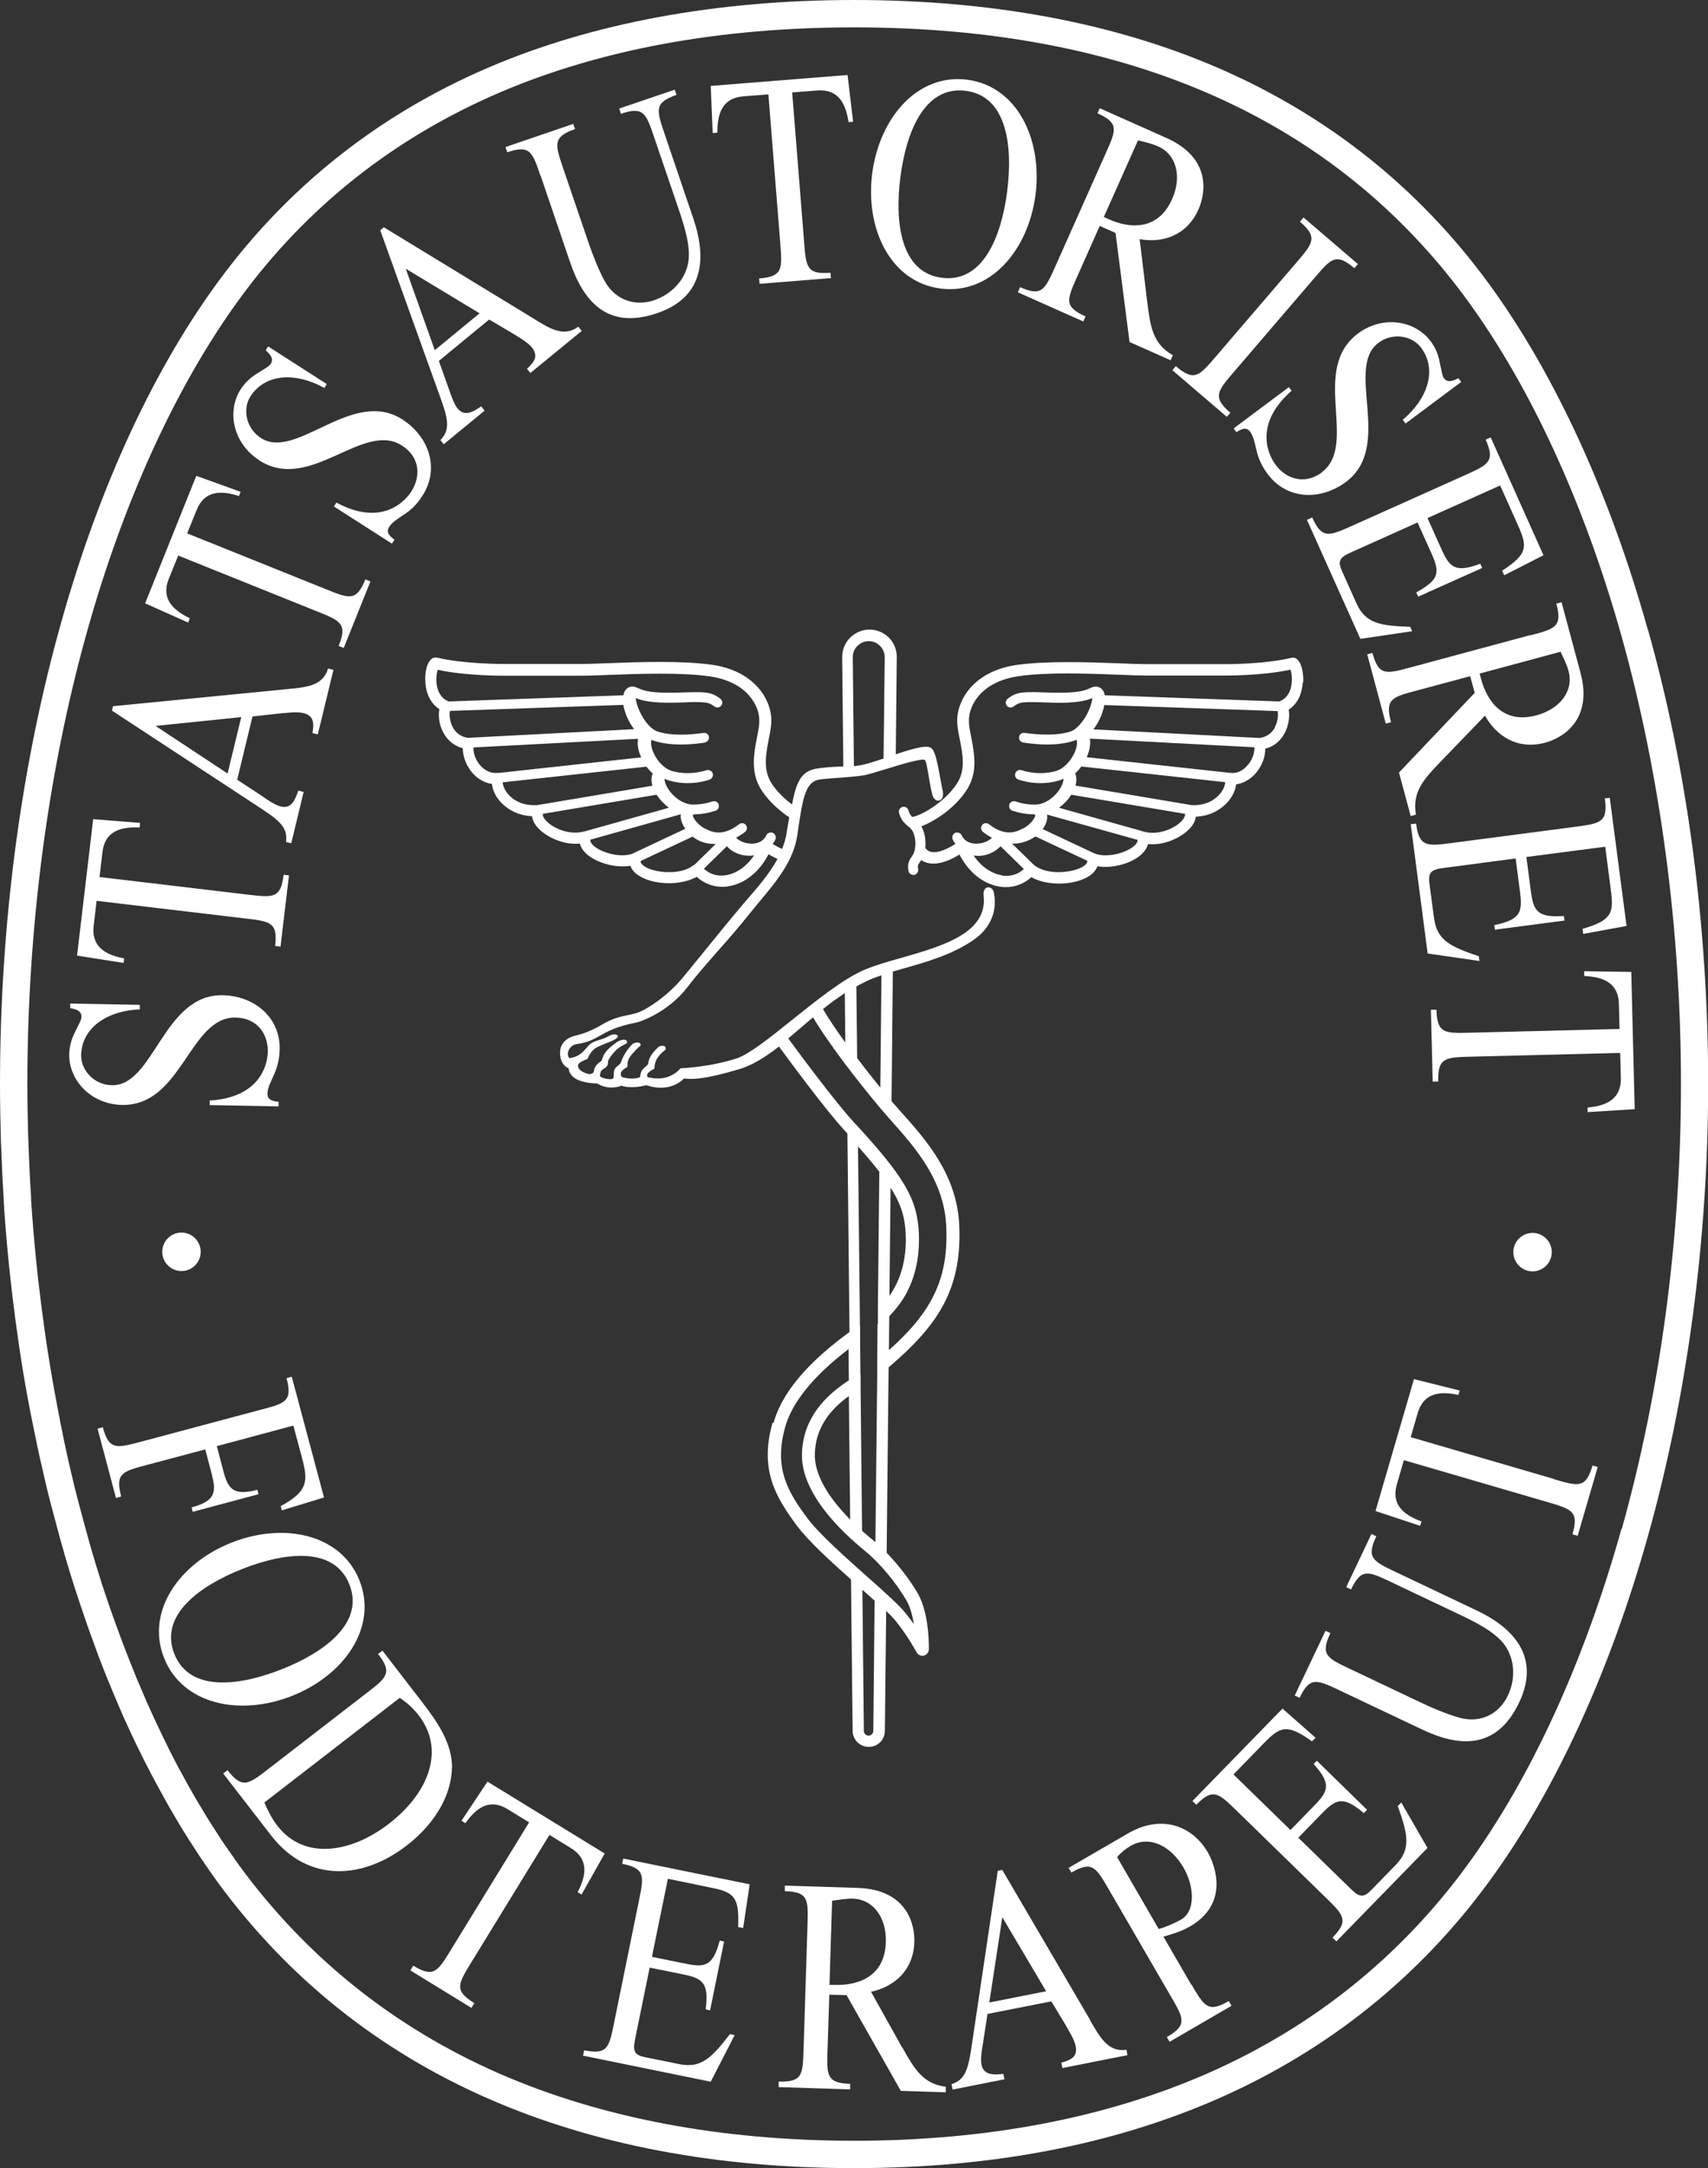 <?xml version="1.0" encoding="UTF-8"?><svg id="a" xmlns="http://www.w3.org/2000/svg" viewBox="0 0 104.85 133"><rect x="0" y="0" width="104.85" height="133" fill="#333333" stroke="none"/><path d="M14.47,62.42c1.36.03,1.99,1.05,1.97,2.1-.02.92-.58,2.81-3.57,2.99v.28s4.23.08,4.23.08v-.28c-.37-.04-.68-.12-.68-.48,0-.37.18-.68.36-1.1.19-.4.37-.91.39-1.63.04-1.98-1.56-3.29-3.5-3.33-3.65-.07-4.21,5.57-6.8,5.52-1.12-.02-1.9-.94-1.89-1.83.03-1.72,1.64-2.75,3.6-2.82v-.28s-4.27-.08-4.27-.08v.28c.37.07.7.17.69.54,0,.2-.2.5-.37.88-.19.37-.37.84-.38,1.4-.03,1.62,1.34,3.08,3.24,3.12,3.69.07,4.13-5.41,6.97-5.36Z" style="fill:#fff;"/><path d="M7.62,58.79c-1.14-.21-2.02-.71-1.87-2l.18-1.53,9.11,1.08c1.56.18,2.02.24,1.85,1.69l.33.04.52-4.37-.33-.04c-.17,1.46-.64,1.4-2.19,1.22l-9.11-1.08.18-1.53c.15-1.29,1.12-1.56,2.28-1.51l.03-.28-2.88-.23-.99,8.37,2.86.45.03-.28Z" style="fill:#fff;"/><path d="M17.55,51.65l.33.08.76-3.15-.33-.08c-.19.55-.41,1.14-1.08.97-.34-.08-.86-.43-1.13-.63l-1.54-1.01.94-3.88,1.64-.18c.39-.03,1.07-.13,1.47-.03.63.15.69.57.57,1.23l.33.08.96-3.96-.33-.08c-.33,1.11-1.41,1.15-2.59,1.27l-10.61,1.04-.07.27,9.24,6.06c1.16.76,1.55,1.19,1.45,2ZM9.55,44.53l5.26-.54-.84,3.46-4.42-2.92Z" style="fill:#fff;"/><path d="M11.64,37.92c-1.04-.5-1.76-1.21-1.28-2.41l.58-1.43,8.51,3.42c1.45.58,1.89.76,1.34,2.12l.31.13,1.64-4.08-.31-.13c-.55,1.36-.98,1.19-2.43.6l-8.51-3.42.58-1.43c.48-1.2,1.49-1.22,2.6-.86l.1-.26-2.72-.98-3.14,7.82,2.64,1.18.1-.26Z" style="fill:#fff;"/><path d="M15.93,28.25c3.11,1.99,6.36-2.45,8.74-.92,1.15.73,1.15,1.94.58,2.82-.5.77-1.96,2.1-4.6.68l-.15.24,3.56,2.28.15-.24c-.3-.23-.52-.46-.33-.77.2-.32.51-.49.88-.75.38-.24.8-.58,1.18-1.19,1.07-1.67.39-3.62-1.24-4.67-3.08-1.97-6.5,2.54-8.68,1.14-.94-.6-1.13-1.8-.65-2.55.93-1.44,2.83-1.48,4.54-.52l.15-.24-3.6-2.31-.15.24c.28.25.51.51.31.83-.11.17-.43.32-.78.56-.36.21-.75.52-1.06.99-.88,1.37-.47,3.33,1.13,4.36Z" style="fill:#fff;"/><path d="M27.03,26.99l.21.26,2.51-2.06-.21-.26c-.48.32-1.01.66-1.45.13-.22-.27-.42-.86-.53-1.18l-.62-1.74,3.09-2.54,1.42.84c.33.21.93.54,1.19.86.41.5.21.87-.29,1.32l.21.26,3.15-2.58-.21-.26c-.93.69-1.82.07-2.83-.55l-9.11-5.55-.22.18,3.74,10.4c.47,1.31.52,1.89-.05,2.48ZM24.92,16.49l4.52,2.73-2.75,2.26-1.78-4.99Z" style="fill:#fff;"/><path d="M33.2,10.81l1.79,5.26c.79,2.31,2.22,4.21,5.35,3.14,3.07-1.04,2.95-3.66,2.23-5.78l-1.77-5.21c-.5-1.48-.65-1.92.73-2.4l-.11-.32-3.41,1.16.11.32c1.39-.47,1.54-.03,2.04,1.45l1.48,4.34c.32.95.79,2.33.61,3.34-.22,1.18-1.14,1.98-2.1,2.31-.97.33-2.13.13-2.87-.92-.39-.56-.88-1.83-1.12-2.52l-1.59-4.66c-.5-1.48-.65-1.92.73-2.4l-.11-.32-4.16,1.42.11.32c1.39-.47,1.54-.03,2.04,1.45Z" style="fill:#fff;"/><path d="M44.04,8.13c-.01-1.16.3-2.12,1.59-2.22l1.54-.12.73,9.15c.12,1.56.16,2.03-1.3,2.14l.03.33,4.38-.35-.03-.33c-1.46.12-1.5-.35-1.62-1.91l-.73-9.15,1.54-.12c1.29-.1,1.75.8,1.92,1.94l.28-.02-.34-2.87-8.4.67.12,2.89.28-.02Z" style="fill:#fff;"/><path d="M57.74,17.7c3.05.39,5.39-2.34,5.83-5.77.43-3.42-1.15-6.65-4.2-7.04-3.05-.39-5.39,2.34-5.83,5.77-.43,3.42,1.15,6.65,4.2,7.04ZM55.27,10.89c.35-2.76,1.47-5.64,4.01-5.32,2.54.32,2.9,3.4,2.55,6.15-.35,2.76-1.47,5.64-4.01,5.32-2.54-.32-2.9-3.4-2.55-6.15Z" style="fill:#fff;"/><path d="M62.62,17.62l-.14.31,4.02,1.79.14-.31c-1.34-.6-1.15-1.02-.51-2.45l1.38-3.1.97.43.86,6.69,2.52,1.12.14-.31c-1.24-.7-1.38-1.76-1.57-3.23l-.47-3.89c1.38.25,2.88-.19,3.61-1.82.44-.99.81-3.15-1.97-4.39l-4.09-1.82-.14.31c1.34.6,1.15,1.02.51,2.45l-3.1,6.95c-.64,1.43-.83,1.86-2.17,1.26ZM69.85,8.61c.42.1.84.19,1.24.37,1.15.51,1.47,1.88.86,3.24-.84,1.89-2.53,1.84-3.88,1.23l-.31-.14,2.1-4.7Z" style="fill:#fff;"/><path d="M72.19,22.45l-.22.26,3.34,2.86.22-.25c-1.11-.95-.81-1.31.21-2.5l4.96-5.78c1.02-1.19,1.32-1.54,2.44-.59l.22-.25-3.34-2.86-.22.26c1.11.95.81,1.31-.21,2.5l-4.96,5.78c-1.02,1.19-1.32,1.54-2.44.59Z" style="fill:#fff;"/><path d="M81.16,28.97c-1.09.81-2.22.39-2.85-.45-.55-.74-1.27-2.58.98-4.55l-.17-.22-3.39,2.53.17.23c.32-.2.62-.33.83-.04.22.3.28.65.39,1.09.09.44.27.95.7,1.52,1.18,1.59,3.25,1.64,4.81.48,2.93-2.19-.09-6.98,1.99-8.53.9-.67,2.08-.42,2.61.29,1.03,1.38.39,3.17-1.12,4.43l.17.23,3.42-2.55-.17-.23c-.34.17-.66.3-.89,0-.12-.16-.15-.51-.25-.92-.07-.41-.22-.89-.56-1.34-.97-1.3-2.95-1.61-4.47-.48-2.96,2.21.05,6.81-2.22,8.51Z" style="fill:#fff;"/><path d="M80.54,31.75l-.31.14,3.28,7.3,3.18-.47-.12-.27c-1.85-.06-2.75-.2-3.31-1.46l-.87-1.94c-.27-.6-.19-.84.51-1.15l4.12-1.85.85,1.89c.52,1.15.52,1.61-.93,2.4l.12.26,3.93-1.76-.12-.26c-1.55.59-1.89.21-2.39-.91l-.85-1.89,4.46-2,1.08,2.41c.6,1.34.64,1.78-.96,2.82l.13.28,2.41-1.23-3.24-7.23-.31.14c.6,1.34.17,1.53-1.25,2.17l-6.94,3.11c-1.43.64-1.86.83-2.46-.51Z" style="fill:#fff;"/><path d="M93.94,38.96l-7.35,1.98c-1.51.41-1.96.53-2.34-.89l-.32.09,1.14,4.25.32-.09c-.38-1.42.07-1.54,1.58-1.94l3.28-.88.28,1.02-4.65,4.89.72,2.67.32-.09c-.24-1.4.49-2.18,1.52-3.25l2.72-2.82c.68,1.22,1.96,2.12,3.69,1.66,1.04-.28,2.96-1.36,2.17-4.3l-1.16-4.32-.32.09c.38,1.42-.07,1.54-1.58,1.94ZM95.8,39.98c.18.39.38.77.49,1.19.33,1.22-.53,2.32-1.97,2.71-2,.54-3.02-.8-3.4-2.23l-.09-.33,4.97-1.34Z" style="fill:#fff;"/><path d="M98.52,49c.19,1.45-.27,1.51-1.83,1.72l-7.55.99c-1.55.2-2.02.26-2.21-1.19l-.33.04,1.04,7.93,3.18.46-.04-.29c-1.75-.59-2.57-.98-2.75-2.35l-.28-2.1c-.08-.65.06-.86.82-.96l4.47-.59.27,2.06c.16,1.25.03,1.69-1.58,2.03l.04.28,4.27-.56-.04-.28c-1.66.12-1.87-.34-2.03-1.56l-.27-2.06,4.84-.63.34,2.61c.19,1.45.1,1.89-1.73,2.43l.04.31,2.66-.49-1.03-7.86-.33.04Z" style="fill:#fff;"/><path d="M97.25,59.87c1.16.05,2.1.42,2.13,1.71l.04,1.54-9.17.23c-1.57.04-2.03.05-2.07-1.41h-.34s.11,4.41.11,4.41h.34c-.04-1.47.43-1.49,2-1.53l9.17-.23.04,1.54c.03,1.29-.89,1.71-2.04,1.81v.28s2.89-.18,2.89-.18l-.21-8.42-2.89-.04v.28Z" style="fill:#fff;"/><path d="M101.14,38.57c-2.34-8.34-5.72-15.67-9.76-21.19h0c-4.3-5.87-9.9-10.32-16.64-13.23-6.4-2.76-13.91-4.15-22.32-4.15s-16.03,1.4-22.45,4.15c-6.76,2.9-12.35,7.34-16.63,13.2C4.99,28.79,0,47.17,0,66.5c0,1.09.02,2.18.05,3.26,0,.18.01.37.02.55.04,1.1.09,2.2.16,3.29,0,.05,0,.09,0,.14.15,2.33.38,4.64.68,6.93,0,.03,0,.06.01.1.15,1.12.31,2.23.49,3.33.18,1.09.38,2.17.6,3.24.04.18.07.36.11.54.2,1,.42,1.99.65,2.96.01.04.02.09.03.13.22.94.47,1.87.72,2.78.04.15.08.31.12.46.1.37.21.73.31,1.09,0,.03.01.05.02.08.4,1.38.84,2.73,1.3,4.05.03.08.06.16.08.24.23.64.46,1.28.69,1.9h0c.24.63.48,1.25.74,1.86.04.11.09.21.13.32.2.48.41.96.61,1.43.06.14.12.28.19.42.25.56.51,1.11.77,1.64.03.06.06.12.09.18.23.48.47.94.71,1.4.09.16.17.33.26.49.21.39.42.77.63,1.15.07.13.15.26.22.39.28.48.56.96.84,1.42.08.12.15.24.23.37.23.36.46.72.69,1.07.09.13.18.27.27.4.3.45.61.89.92,1.32,4.31,5.89,9.9,10.36,16.64,13.31,6.47,2.83,14.02,4.26,22.45,4.26s15.89-1.43,22.34-4.26c6.72-2.95,12.31-7.42,16.62-13.29,4.04-5.5,7.42-12.84,9.77-21.21,2.42-8.62,3.7-18.21,3.7-27.74,0-4.9-.33-9.81-.97-14.57-.62-4.61-1.54-9.11-2.74-13.36ZM99.54,93.78c-2.29,8.18-5.58,15.33-9.5,20.68-4.13,5.63-9.5,9.92-15.94,12.74-6.24,2.73-13.53,4.12-21.67,4.12s-15.52-1.39-21.78-4.12c-6.46-2.83-11.83-7.12-15.96-12.76-.3-.42-.6-.85-.9-1.28-.09-.13-.17-.26-.26-.39-.22-.34-.44-.68-.66-1.03-.08-.12-.16-.25-.23-.37-.27-.44-.54-.9-.81-1.36-.08-.15-.16-.3-.25-.44-.19-.34-.38-.69-.57-1.04-.1-.18-.19-.36-.29-.55-.21-.4-.41-.8-.61-1.22-.07-.14-.13-.27-.2-.41-.23-.47-.45-.95-.67-1.43-.08-.18-.17-.37-.25-.56-.17-.39-.34-.79-.51-1.19-.07-.16-.14-.32-.2-.49-.23-.56-.45-1.12-.67-1.69-.04-.1-.07-.2-.11-.29-.19-.51-.38-1.02-.56-1.53-.05-.14-.1-.28-.15-.42-.2-.59-.41-1.19-.6-1.79,0-.01,0-.02-.01-.04-.21-.65-.41-1.31-.6-1.97-.03-.09-.05-.19-.08-.28-.12-.43-.24-.87-.36-1.31-.25-.92-.5-1.85-.72-2.8,0,0,0,0,0,0-.24-1-.46-2.01-.66-3.03-.04-.17-.07-.34-.1-.52-.42-2.12-.78-4.27-1.06-6.45,0-.04-.01-.08-.02-.12-.29-2.25-.52-4.52-.67-6.81,0-.05,0-.09,0-.14-.07-1.08-.12-2.16-.16-3.24,0-.18-.01-.36-.02-.54-.03-1.07-.05-2.14-.05-3.21,0-9.51,1.24-19.01,3.59-27.49,2.26-8.17,5.53-15.32,9.43-20.67,4.1-5.62,9.47-9.87,15.94-12.65,6.21-2.66,13.54-4.01,21.79-4.01,16.84,0,29.49,5.62,37.61,16.69,3.92,5.36,7.21,12.5,9.5,20.65,2.38,8.5,3.65,18,3.65,27.48s-1.26,18.81-3.63,27.28Z" style="fill:#fff;"/><path d="M9.96,76.79c0,.65.53,1.18,1.18,1.18s1.18-.53,1.18-1.18-.53-1.18-1.18-1.18-1.18.53-1.18,1.18Z" style="fill:#fff;"/><path d="M95.26,76.81c0-.65-.53-1.18-1.18-1.18s-1.18.53-1.18,1.18.53,1.18,1.18,1.18,1.18-.53,1.18-1.18Z" style="fill:#fff;"/><path d="M13.02,90.54c.29,1.09.09,1.56-1.26,1.93l.07.27,4.04-1.08-.07-.27c-1.36.35-1.77.04-2.06-1.05l-.43-1.63,4.7-1.26.54,2.02c.37,1.4.35,2.02-1.32,2.92l.07.26,2.59-.79-1.98-7.41-.32.09c.38,1.42-.07,1.54-1.59,1.94l-7.35,1.96c-1.51.4-1.96.52-2.34-.89l-.32.09,1.13,4.25.32-.09c-.38-1.42.07-1.54,1.59-1.94l3.57-.95.43,1.63Z" style="fill:#fff;"/><path d="M17.93,104.03c3.21-1.27,5.27-4.22,4.14-7.07-1.13-2.86-4.65-3.6-7.86-2.33-3.21,1.27-5.27,4.22-4.14,7.07,1.13,2.86,4.65,3.6,7.86,2.33ZM10.7,101.45c-.94-2.38,1.58-4.18,4.16-5.2,2.58-1.02,5.65-1.43,6.59.95.94,2.38-1.58,4.18-4.16,5.2-2.58,1.02-5.65,1.43-6.59-.95Z" style="fill:#fff;"/><path d="M27.75,108.47c.02-1.56-.96-2.92-1.83-4.05l-2.44-3.16-.27.2c.9,1.16.53,1.45-.71,2.4l-6.02,4.65c-1.24.96-1.61,1.24-2.51.08l-.27.2,2.94,3.8c2.29,2.96,5.67,2.68,8.34.61,1.58-1.22,2.73-2.94,2.76-4.75ZM23.88,111.87c-2.36,1.82-5.22,2.24-6.85.13-.33-.43-.59-.92-.8-1.43l8.31-6.42c.44.29.84.66,1.16,1.07,1.66,2.15.6,4.78-1.82,6.65Z" style="fill:#fff;"/><path d="M29.93,109.28l-1.6,2.41.24.15c.67-.95,1.49-1.54,2.59-.86l1.32.81-4.8,7.82c-.82,1.34-1.06,1.73-2.31.97l-.18.29,3.75,2.3.18-.29c-1.25-.77-1.01-1.16-.19-2.5l4.8-7.82,1.32.81c1.1.68.95,1.68.41,2.7l.24.15,1.42-2.52-7.18-4.4Z" style="fill:#fff;"/><path d="M38.19,114.33c1.44.29,1.34.75,1.03,2.28l-1.52,7.46c-.31,1.54-.41,1.99-1.84,1.7l-.07.33,7.84,1.6,1.47-2.86-.29-.06c-1.13,1.46-1.77,2.11-3.11,1.84l-2.08-.42c-.64-.13-.79-.33-.64-1.08l.9-4.42,2.03.41c1.24.25,1.61.52,1.41,2.15l.27.06.86-4.22-.27-.06c-.42,1.61-.93,1.66-2.13,1.41l-2.03-.41.98-4.79,2.58.53c1.44.29,1.82.52,1.73,2.43l.31.06.4-2.68-7.76-1.58-.07.33Z" style="fill:#fff;"/><path d="M55.38,125.6l-1.91-3.42c1.37-.29,2.6-1.26,2.66-3.05.03-1.08-.44-3.22-3.48-3.32l-4.47-.14v.34c1.45.05,1.44.51,1.39,2.08l-.24,7.61c-.05,1.57-.06,2.03-1.53,1.99v.34s4.39.14,4.39.14v-.34c-1.45-.05-1.44-.51-1.39-2.08l.11-3.39,1.06.03,3.33,5.87,2.76.09v-.34c-1.4-.18-1.94-1.11-2.66-2.4ZM51.26,121.76h-.34s.16-5.16.16-5.16c.42-.06.85-.14,1.28-.13,1.26.04,2.07,1.18,2.02,2.68-.07,2.07-1.64,2.65-3.13,2.61Z" style="fill:#fff;"/><path d="M66.92,123.91l-5.39-9.2-.28.05-1.63,10.93c-.21,1.37-.43,1.91-1.21,2.16l.07.33,3.18-.63-.07-.33c-.58.06-1.2.1-1.34-.57-.07-.35.03-.96.09-1.29l.28-1.82,3.92-.77.85,1.41c.19.34.56.92.64,1.32.13.64-.23.86-.88,1.03l.07.33,3.99-.79-.06-.33c-1.14.17-1.64-.8-2.24-1.82ZM60.73,122.84l.8-5.23,2.69,4.54-3.49.69Z" style="fill:#fff;"/><path d="M73.13,121.75l-1.71-2.95c.57-.16,1.14-.34,1.64-.63,2.39-1.39,1.56-3.71,1.08-4.55-.92-1.58-2.8-2.37-4.9-1.15l-3.64,2.11.17.29c1.27-.74,1.5-.33,2.29,1.02l3.82,6.58c.79,1.35,1.02,1.76-.25,2.49l.17.29,3.8-2.21-.17-.29c-1.27.74-1.5.33-2.29-1.02ZM68.58,113.91c.24-.27.52-.5.83-.68,1.16-.67,2.49.02,3.25,1.35.67,1.16.73,2.66-.15,3.17-.41.23-.94.46-1.38.58l-2.56-4.42Z" style="fill:#fff;"/><path d="M85.81,110.8c.62,1.74.82,2.63-.14,3.61l-1.48,1.52c-.46.47-.71.49-1.26-.05l-3.23-3.15,1.45-1.49c.88-.9,1.31-1.08,2.57-.02l.2-.2-3.08-3.01-.2.2c1.12,1.23.89,1.68.03,2.56l-1.45,1.49-3.5-3.41,1.84-1.89c1.02-1.05,1.43-1.25,2.98-.14l.22-.22-2.03-1.79-5.53,5.67.24.23c1.02-1.05,1.36-.72,2.48.37l5.45,5.31c1.12,1.09,1.45,1.42.43,2.47l.24.23,5.59-5.73-1.61-2.79-.21.21Z" style="fill:#fff;"/><path d="M90.67,98.8l-4.97-2.36c-1.42-.67-1.84-.87-1.21-2.2l-.3-.14-1.55,3.26.3.14c.63-1.32,1.05-1.12,2.46-.45l4.15,1.97c.91.43,2.22,1.06,2.82,1.89.69.98.63,2.2.19,3.11-.44.93-1.39,1.62-2.65,1.42-.67-.11-1.93-.64-2.58-.95l-4.45-2.11c-1.42-.67-1.84-.87-1.21-2.2l-.3-.14-1.89,3.97.3.14c.63-1.32,1.05-1.12,2.47-.45l5.02,2.38c2.21,1.05,4.57,1.34,5.99-1.65,1.39-2.93-.57-4.67-2.59-5.63Z" style="fill:#fff;"/><path d="M95.41,90.73l-8.81-2.57.43-1.48c.36-1.24,1.37-1.36,2.5-1.11l.08-.27-2.81-.7-2.36,8.09,2.74.91.08-.27c-1.09-.4-1.87-1.03-1.51-2.28l.43-1.48,8.81,2.57c1.5.44,1.95.57,1.54,1.98l.32.09,1.23-4.22-.32-.09c-.41,1.41-.86,1.28-2.36.84Z" style="fill:#fff;"/><path d="M80,41.85c.03-.57-.1-1.27-.46-1.47-.08-.04-.16-.05-.25-.03-1.7.41-4.04.39-4.14.39h-4.79c-.41,0-.99-.02-1.66-.05-1.87-.07-4.44-.16-6.29.1-1.19.17-2.17.65-2.83,1.39-.54.61-.84,1.38-.82,2.1.01.33.08.7.16,1.08.17.86.36,1.82-.13,2.63-.64,1.07-2.06,1.97-2.75,2.12-.01,0-.02,0-.04,0-.1-.1-.18-.2-.23-.4-.02-.08-.07-.14-.14-.18-.07-.04-.15-.05-.23-.03-.08.02-.14.07-.18.14-.04.07-.05.15-.03.23.12.45.36.65.55.81.08.06.15.12.21.2.2.25.33.82.18,1.35-.04.14-.1.22-.16.32-.13.18-.29.41-.2.88.03.14.15.24.29.24.02,0,.04,0,.06,0,.16-.03.27-.19.24-.35-.04-.23,0-.28.1-.42.03-.04.06-.09.09-.14.02.01.04.03.06.04.57.33,1.34.2,2.29-.38.57,1.1,1.47,1.82,2.48,1.97.12.02.25.03.37.03.58,0,1.14-.22,1.56-.61.5.28,1.16.41,1.87.39.7-.03,1.33-.21,1.74-.5.22-.16.37-.35.45-.56.37.06.79.05,1.22-.04.61-.12,1.15-.38,1.49-.7.2-.19.34-.4.39-.62.46.04.95-.03,1.41-.21.55-.21,1.04-.56,1.31-.93.12-.18.2-.36.22-.54.4-.02.77-.11,1.11-.27.4-.19.74-.47.99-.81.21-.29.34-.61.37-.9.45-.07.88-.31,1.21-.69.37-.43.59-.99.58-1.5.53-.14.94-.47,1.2-.97.23-.44.32-.99.24-1.43.51-.33.82-.92.86-1.66ZM61.5,53.69c-.65-.1-1.28-.54-1.73-1.21.18.03.38.03.57,0,.42-.07.82-.28,1.08-.57l1.43,1.4c-.37.34-.83.47-1.35.4ZM66.54,53.12c-.3.21-.87.36-1.44.38-.66.02-1.23-.13-1.6-.42-.01,0-.03-.02-.04-.03l-1.33-1.3s.05,0,.07,0c.37,0,.74-.09,1.08-.27.1-.05.19-.11.28-.17l3.18,1.49c.02.05.02.16-.19.31ZM69.63,51.88h0c-.36.34-1.11.59-1.77.59-.24,0-.48-.04-.67-.12,0,0-.02,0-.03-.01l-3.15-1.48c.2-.28.3-.57.27-.83,0-.02,0-.04,0-.06l5.55,1.55c.01.11-.05.23-.19.36ZM72.65,50.23c-.35.5-1.44,1.05-2.41.79-.01,0-.02,0-.03,0-.02-.01-.04-.02-.07-.03l-5.13-1.44c.3-.22.56-.49.75-.8l6.97,1.17s0,0,0,0c.06.08-.03.22-.08.3ZM74.97,48.6c-.18.25-.73.84-1.81.79l-7.14-1.2c.08-.28.07-.54-.02-.75.14-.12.26-.26.38-.42l8.83.96c0,.14-.06.37-.24.61ZM76.58,46.95c-.17.2-.53.52-1.03.46-.01,0-.02,0-.03,0,0,0,0,0-.01,0l-8.8-.96c.15-.33.22-.67.21-.95,0-.06-.01-.13-.02-.19l10.1.53c.03.35-.13.78-.41,1.1ZM78.27,44.61c-.14.27-.42.59-.96.66l-10.19-.53c.19-.24.35-.52.48-.84.06-.15.14-.39.19-.65l10.64.37c.05.24.01.65-.17.99ZM79.26,42.12c-.07.31-.24.71-.68.89-.01,0-.03.01-.04.02l-10.72-.38c-.02-.09-.04-.16-.07-.23-.07-.13-.17-.22-.3-.27-.15-.05-.32-.04-.5.05,0,0-.01,0-.02.01-.03.01-.07.03-.1.04-.65.31-2.06.25-2.9.22-.28-.01-.5-.02-.65-.01-.04,0-.08,0-.11,0h-.02c-.49.02-.81.03-1.29.4-.13.1-.16.29-.06.42.1.13.29.16.42.06.33-.25.49-.26.95-.27.04,0,.09,0,.14,0,.12,0,.34,0,.6.01.94.04,2.35.1,3.14-.26,0,.11-.03.28-.12.53-.3.83-.84,1.4-1.21,1.52-1.1.37-2.8.09-2.82.09-.08-.01-.16,0-.22.05-.07.05-.11.12-.12.19-.03.16.08.32.25.35.03,0,.68.12,1.46.12.66,0,1.21-.08,1.66-.23.05-.02.1-.04.16-.06.02.07.03.16.02.27-.06.62-.63,1.46-1.3,1.65-1.09.31-2.08-.05-2.09-.05-.16-.06-.33.02-.39.18-.06.16.02.33.18.39.02,0,.59.22,1.36.22.38,0,.75-.05,1.1-.15.11-.03.21-.07.32-.12,0,.06-.01.14-.04.23-.18.6-.91,1.31-1.61,1.35-.41.03-.85-.04-1.3-.19-.08-.03-.16-.02-.23.02-.07.04-.13.1-.15.17-.05.16.03.33.19.38.4.13.79.21,1.17.22.02,0,.03,0,.04,0,.11,0,.18.02.19.04.02.13-.24.58-.78.85h-.02c-.3.16-1.01.53-2.04-.28-.06-.05-.14-.07-.22-.06-.08,0-.15.05-.2.11-.1.13-.08.32.05.42.18.14.36.26.55.36-.21.23-.63.38-1.03.36-.23-.01-.63-.09-.82-.5-.03-.07-.09-.13-.17-.16s-.16-.02-.23,0c-.07.03-.13.09-.16.17-.03.08-.02.16,0,.23.05.1.11.2.17.28-.75.47-1.32.62-1.66.42-.07-.04-.13-.1-.19-.17.05-.49-.04-.98-.24-1.33.4-.15.85-.4,1.29-.71.67-.48,1.22-1.06,1.56-1.63.62-1.04.39-2.19.21-3.13-.07-.36-.14-.69-.14-.97-.02-.55.22-1.14.64-1.61.54-.61,1.38-1.01,2.4-1.16,1.79-.26,4.31-.16,6.16-.09.68.03,1.26.05,1.69.05h4.78c.09,0,2.3.02,4.07-.36.07.2.13.62.04,1.03Z" style="fill:#fff;"/><path d="M47.42,87.29c-.81,2.87.2,4.55,1.5,6.3.69.93,2.07,2.19,3.32,3.3l.1,9.24s0,.03,0,.04c0,.54.44.99.99.99s.98-.43.99-.97c0,0,0-.01,0-.02l.08-7.35c.26.25.44.44.55.57.82,1.02,1.31,1.96,1.32,1.97.07.13.21.21.35.21.03,0,.06,0,.09-.01.18-.04.3-.2.31-.38,0-.09.05-2.21-.7-3.47-.48-.82-1.17-1.71-1.89-2.46l.12-11.37c1.56-1.33,2.56-2.44,3.23-3.6.84-1.45,1.19-3.07,1.11-5.07-.13-3.14-2.03-5.27-3.56-6.98-.21-.24-.41-.46-.6-.68l.08-7.95c.23-.07.46-.13.69-.2,1.38-.39,2.94-.84,4.22-1.71.58-.39.97-.87,1.18-1.42.18-.47.22-.98.11-1.51-.03-.2-.19-.34-.35-.33h0c-.09,0-.17.06-.22.15-.05.08-.07.17-.06.26,0,.01,0,.03,0,.05,0,.02,0,.05,0,.07.12,1.01-.37,1.83-1.48,2.48-1,.59-2.39.98-3.61,1.33-.79.22-1.53.44-2.13.68-1.33.54-3.03,1.91-4.53,3.11-1.35,1.08-2.62,2.1-3.39,2.36-1.64.54-3.4.61-3.42.61h-.02s-.04.01-.05.02v.02c-.65.68-1.45.63-1.87.53,0,0-.01,0-.02,0-.01,0-.02,0-.03,0-.05-.01-.08-.03-.09-.06-.02-.03-.02-.09,0-.16.03-.08.23-.22.37-.29h.03s.04-.05.04-.08v-.03c0-.38.21-.73.65-1.07,0,0,.02-.02.02-.03.03-.06.02-.12-.02-.17-.06-.07-.19-.08-.35-.02,0,0-.02,0-.03.01-.56.5-.62.82-.65.99,0,.03-.01.05-.01.07-.02.05-.1.12-.17.18-.09.08-.19.17-.24.27-.06.13-.07.24-.08.32,0,.01,0,.03,0,.04-.43.19-1.01.04-1.12,0-.07-.06-.07-.18-.07-.22,0-.02,0-.18.35-.36h.01s.02-.03.03-.04h0c.03-.07.03-.13.02-.16,0-.33.24-.59.43-.79.04-.05.08-.09.12-.13.05-.05.13-.13.23-.21.02-.02.03-.04.03-.07,0-.05-.03-.08-.07-.11-.09-.05-.24-.04-.4.04,0,0-.02,0-.02.01-.36.35-.61.8-.71,1.11-.04.12-.11.17-.19.23-.13.1-.29.22-.26.59,0,.06,0,.14-.04.19-.05.06-.17.05-.23.05h0s0,0,0,0c-.35-.02-.55-.14-.58-.18-.01-.05.01-.13.04-.24v-.02c.03-.1.17-.19.25-.24.12-.08.22-.16.2-.39,0-.07.14-.35.52-.73.11-.11.33-.25.62-.39.02-.01.04-.03.04-.06,0-.06-.02-.11-.07-.14-.13-.08-.4,0-.61.15-.07.06-.11.08-.12.09,0,0,0,0,0,0-.02.01-.03.02-.05.04-.53.4-.62.68-.68.87-.03.09-.04.11-.06.13-.19.12-.4.28-.46.63,0,.04-.03.16-.28.17-.59-.12-.67-.4-.68-.45h0c-.02-.12-.04-.24.54-.47h.02s.04-.03.04-.05v-.02s.18-.47.56-.66c.16-.08.34-.15.51-.22.31-.12.61-.23.75-.39.02-.02.03-.05.01-.08-.01-.03-.03-.06-.09-.08-.1-.04-.27-.01-.44.07,0,0,0,0,0,0-.04.03-.09.06-.14.08,0,0,0,0,0,0,0,0,0,0,0,0,0,0,0,0,0,0-.15.08-.29.12-.42.16-.16.05-.32.1-.49.19-.12.07-.22.18-.33.31-.23.26-.48.56-1.06.63-.09-.12-.12-.27-.06-.43.07-.22.28-.4.51-.43.7-.1,1.04-.3,1.44-.52.46-.26.98-.56,2.21-.8.28-.05,1.97-.65,3.13-2.15.57-.74,1.23-1.5,1.94-2.3.63-.71,1.27-1.45,1.87-2.2.21-.26.43-.53.64-.78,1.08-1.29,2.1-2.52,2.32-4.1.17-1.19.3-2.07.52-2.61.2-.51.48-.74.96-.79.43-.04.8-.07,1.13-.09.48-.04.89-.07,1.36-.13.31-.04.9-.23,1.53-.42.46-.14.99-.31,1.44-.42.68-.17.84-.15.87-.13.09.05.16.49.23.88.06.35.12.78.24,1.25,0,0,0,0,0,0,.02.11.08.21.15.28.08.08.17.11.27.09.18-.04.28-.26.23-.51,0-.01,0-.02,0-.04-.06-.28-.12-.59-.17-.88-.19-1.04-.32-1.68-.59-1.82-.29-.15-1,.04-2.13.41l.06-5.99s0-.04,0-.06c-.02-.43-.2-.83-.51-1.13-.32-.3-.73-.47-1.16-.47-.9,0-1.66.73-1.68,1.64,0,0,0,.02,0,.03h0s0,.01,0,.01c0,0,0,.01,0,.02l.07,6.7h-.03c-.35.01-.74.02-1.41.1-.7.08-1.08.34-1.34.91-.14.29-.25.69-.37,1.32-.56-.42-1.02-.9-1.3-1.37-.48-.81-.29-1.78-.13-2.63.08-.38.15-.75.16-1.08.02-.73-.28-1.49-.82-2.1-.66-.74-1.63-1.22-2.83-1.39-1.85-.26-4.41-.17-6.29-.1-.67.02-1.25.05-1.66.05h-4.79s-2.42.02-4.14-.39c-.08-.02-.17,0-.25.03-.37.2-.5.9-.46,1.47.04.74.35,1.33.86,1.66-.08.44,0,.99.24,1.43.26.5.68.83,1.2.97,0,.51.21,1.07.58,1.5.33.38.76.63,1.21.69.03.29.15.61.36.9.25.34.59.62.99.81.34.16.71.25,1.11.27.02.18.1.37.22.54.26.37.75.72,1.31.93.47.18.95.25,1.41.21.05.22.19.43.39.62.34.32.89.57,1.49.7.43.09.85.1,1.22.04.07.21.22.4.45.56.44.32,1.16.51,1.92.51.64,0,1.24-.14,1.7-.39.43.39.98.61,1.56.61.12,0,.25,0,.37-.03,1.01-.15,1.91-.87,2.48-1.97.19.12.37.21.55.29-.52.95-1.27,1.8-1.93,2.56-.14.16-.27.31-.39.46-.58.68-1.42,1.72-2.17,2.64-.55.67-1.06,1.31-1.41,1.72-.8.95-2,1.8-2.66,2.04-.2.07-.41.12-.62.16-.44.09-.94.19-1.66.62-.71.42-1.33.59-1.57.64-.22.05-.94.27-.94,1.05,0,.65.36.89.53.96.01.18.09.34.22.47.41.42,1.29.45,1.52.45.69.42,1.33.21,1.51.14.55.2,1.32.02,1.53-.03.78.27,1.37.14,1.73-.02.29-.13.48-.3.57-.39.48.05,1.16.09,3.38-.57.5-.15,1.23-.44,2.45-1.39.56.76,2.83,3.85,4.02,5.14.06.06.12.13.18.19l.13,12.18c-.66.48-1.62,1.22-2.53,2.16-1.1,1.14-1.82,2.29-2.13,3.4ZM52.35,40.31s0,0,0-.01c0-.53.45-.97.98-.97s.97.43.98.97c0,.01,0,.03,0,.04l-.07,6.19c-.53.18-1.07.35-1.4.41-.15.02-.29.04-.42.06l-.07-6.67s0,0,0-.01h0ZM28.75,45.26c-.54-.06-.82-.39-.96-.66-.18-.34-.22-.75-.17-.99l10.64-.37c.05.26.13.49.19.65.13.32.29.6.48.84l-10.19.53ZM30.56,47.41s-.03,0-.05,0c-.5.05-.86-.27-1.03-.46-.28-.32-.44-.76-.41-1.1l10.1-.53c-.01.06-.02.12-.02.19-.02.28.06.61.21.95l-8.8.96ZM32.91,49.39c-1.09.05-1.63-.54-1.81-.79-.17-.24-.24-.47-.24-.61l8.83-.96c.11.15.24.3.38.42-.1.21-.1.46-.02.75l-7.14,1.2ZM35.93,50.98s-.05.02-.07.03c-.01,0-.02,0-.03,0-.97.26-2.06-.29-2.41-.79-.05-.08-.14-.22-.08-.3,0,0,0,0,0,0l6.97-1.17c.19.3.46.58.75.8l-5.13,1.44ZM38.9,52.34s-.02,0-.03.01c-.72.3-1.94-.02-2.44-.48-.14-.13-.2-.25-.19-.36l5.55-1.56s0,.01,0,.02c-.03.26.07.57.28.87l-3.17,1.49ZM42.61,53.05s-.03.02-.04.03c-.37.29-.94.44-1.6.42-.57-.01-1.14-.16-1.44-.38-.22-.15-.21-.26-.19-.31l3.18-1.49c.09.07.18.14.28.19.1.06.48.26,1.03.26.04,0,.07,0,.11,0l-1.32,1.29ZM44.56,53.69c-.52.08-.98-.06-1.35-.4l1.41-1.38c.22.25.54.44.91.53.25.06.52.07.76.03-.46.68-1.08,1.12-1.74,1.22ZM47.43,51.77c.07-.09.13-.18.17-.28.03-.07.04-.15,0-.23-.03-.08-.08-.14-.16-.17-.07-.03-.15-.04-.23,0-.08.03-.14.08-.17.16-.19.4-.6.49-.82.5-.4.02-.82-.13-1.03-.36.18-.1.37-.22.55-.36.13-.1.15-.29.05-.42-.05-.06-.12-.1-.2-.11s-.16.01-.22.06c-1.03.81-1.74.45-2.04.29h-.02c-.54-.28-.8-.73-.78-.86.02-.01.08-.04.19-.04.01,0,.03,0,.04,0,.38-.01.77-.09,1.17-.22.08-.03.14-.08.17-.15.04-.07.04-.15.02-.23-.05-.16-.22-.24-.38-.19-.45.15-.89.21-1.3.19-.7-.05-1.43-.75-1.61-1.35-.03-.09-.04-.16-.04-.23.1.05.21.09.32.12.35.1.72.15,1.1.15.78,0,1.34-.21,1.36-.22.15-.06.23-.23.18-.39-.06-.15-.23-.23-.39-.18,0,0-1,.36-2.09.05-.68-.19-1.24-1.03-1.3-1.65,0-.11,0-.2.02-.27.05.03.1.05.16.06.44.15,1,.23,1.66.23.78,0,1.43-.11,1.46-.12.16-.03.27-.18.25-.35-.01-.08-.06-.15-.12-.19-.07-.05-.15-.06-.22-.05-.02,0-1.72.29-2.82-.09-.5-.17-.99-.89-1.21-1.52-.09-.25-.12-.43-.12-.53.79.35,2.2.3,3.14.26.26-.01.48-.02.6-.01.05,0,.09,0,.14,0,.46.02.62.02.95.27.13.1.32.07.42-.06.1-.13.07-.32-.06-.42-.49-.37-.81-.38-1.29-.4h-.02s-.07,0-.11,0c-.14,0-.36,0-.64.01h0c-.84.03-2.25.09-2.9-.22-.03-.02-.07-.03-.1-.04,0,0-.01,0-.02-.01-.41-.2-.69,0-.8.22-.03.07-.06.14-.07.23l-10.72.38s-.03-.01-.04-.02c-.44-.17-.61-.58-.68-.89-.09-.42-.03-.83.04-1.03,1.78.38,3.98.36,4.07.36h4.78c.43,0,1.01-.02,1.69-.05,1.85-.07,4.37-.16,6.16.09,1.03.15,1.86.55,2.4,1.16.43.48.66,1.07.64,1.61,0,.28-.07.61-.14.97-.18.93-.41,2.09.21,3.13.34.57.89,1.15,1.56,1.63.07.05.14.1.21.14-.03.18-.06.38-.1.58v.02c-.03.13-.05.27-.07.41-.05.3-.14.62-.27.94-.18-.08-.37-.18-.57-.31ZM53.61,106.16s0,.01,0,.02c0,.16-.13.29-.29.29s-.29-.13-.29-.29c0,0,0-.01,0-.02,0,0,0-.01,0-.02l-.09-8.62c.26.23.51.45.75.67l-.08,7.97ZM53.21,60.18c.25-.12.54-.23.9-.35l-.07,6.89c-.51-.63-.99-1.24-1.42-1.81l-.05-4.4c.22-.12.43-.23.64-.33ZM51.86,60.93l.03,3.02c-.56-.77-1.02-1.46-1.37-2.05.47-.38.91-.69,1.33-.97ZM48.38,63.71c.24-.2.48-.41.74-.63h0c.26-.22.52-.45.79-.67,1.04,1.73,2.73,3.88,3.98,5.39.26.31.54.63.84.97l.06-.05-.06.05c1.44,1.62,3.24,3.63,3.36,6.48.08,1.87-.23,3.3-1,4.64-.55.96-1.33,1.87-2.52,2.93l.02-2.08c.3-.31.56-.63.79-.97.74-1.13,1.08-2.49,1.03-4.05-.08-2.15-.87-3.51-4.03-6.92-1.17-1.27-3.56-4.51-3.99-5.1ZM54.6,79.49l.07-6.63c.05.09.11.17.16.25.51.87.74,1.64.77,2.65.05,1.46-.28,2.71-1,3.73ZM53.87,81.23s0,.01,0,.02l-.02,2.2s0,.02,0,.02v.85s0,.02,0,.02l-.11,10.26s-.09-.07-.13-.11c-.24-.19-.47-.39-.69-.59l-.09-8.77s0-.02,0-.02v-.76s0-.02-.01-.02l-.02-2.14s0-.02,0-.03v-.8s-.01-.02-.01-.03l-.12-11.01c.53.6.96,1.11,1.31,1.56l-.09,8.44s0,.02,0,.02v.77s0,.11,0,.11ZM52.2,93.23c-.38-.39-.71-.77-1-1.14-.79-1.04-1.18-1.99-1.18-2.83.01-1.04.37-1.93,1.08-2.73.27-.3.6-.6,1.01-.89l.08,7.6ZM52.09,82.72l.02,1.95c-.43.29-1.06.73-1.59,1.33-.84.94-1.28,2.03-1.29,3.26-.01,1.02.44,2.14,1.34,3.33.8,1.06,1.82,1.97,2.53,2.55.88.71,1.89,1.92,2.53,3.01.25.42.39.99.47,1.48-.17-.24-.35-.48-.53-.7-.38-.47-1.27-1.27-2.3-2.18-1.39-1.24-2.97-2.64-3.7-3.61-1.21-1.63-2.08-3.07-1.37-5.6.43-1.53,1.74-3.14,3.9-4.79Z" style="fill:#fff;"/></svg>